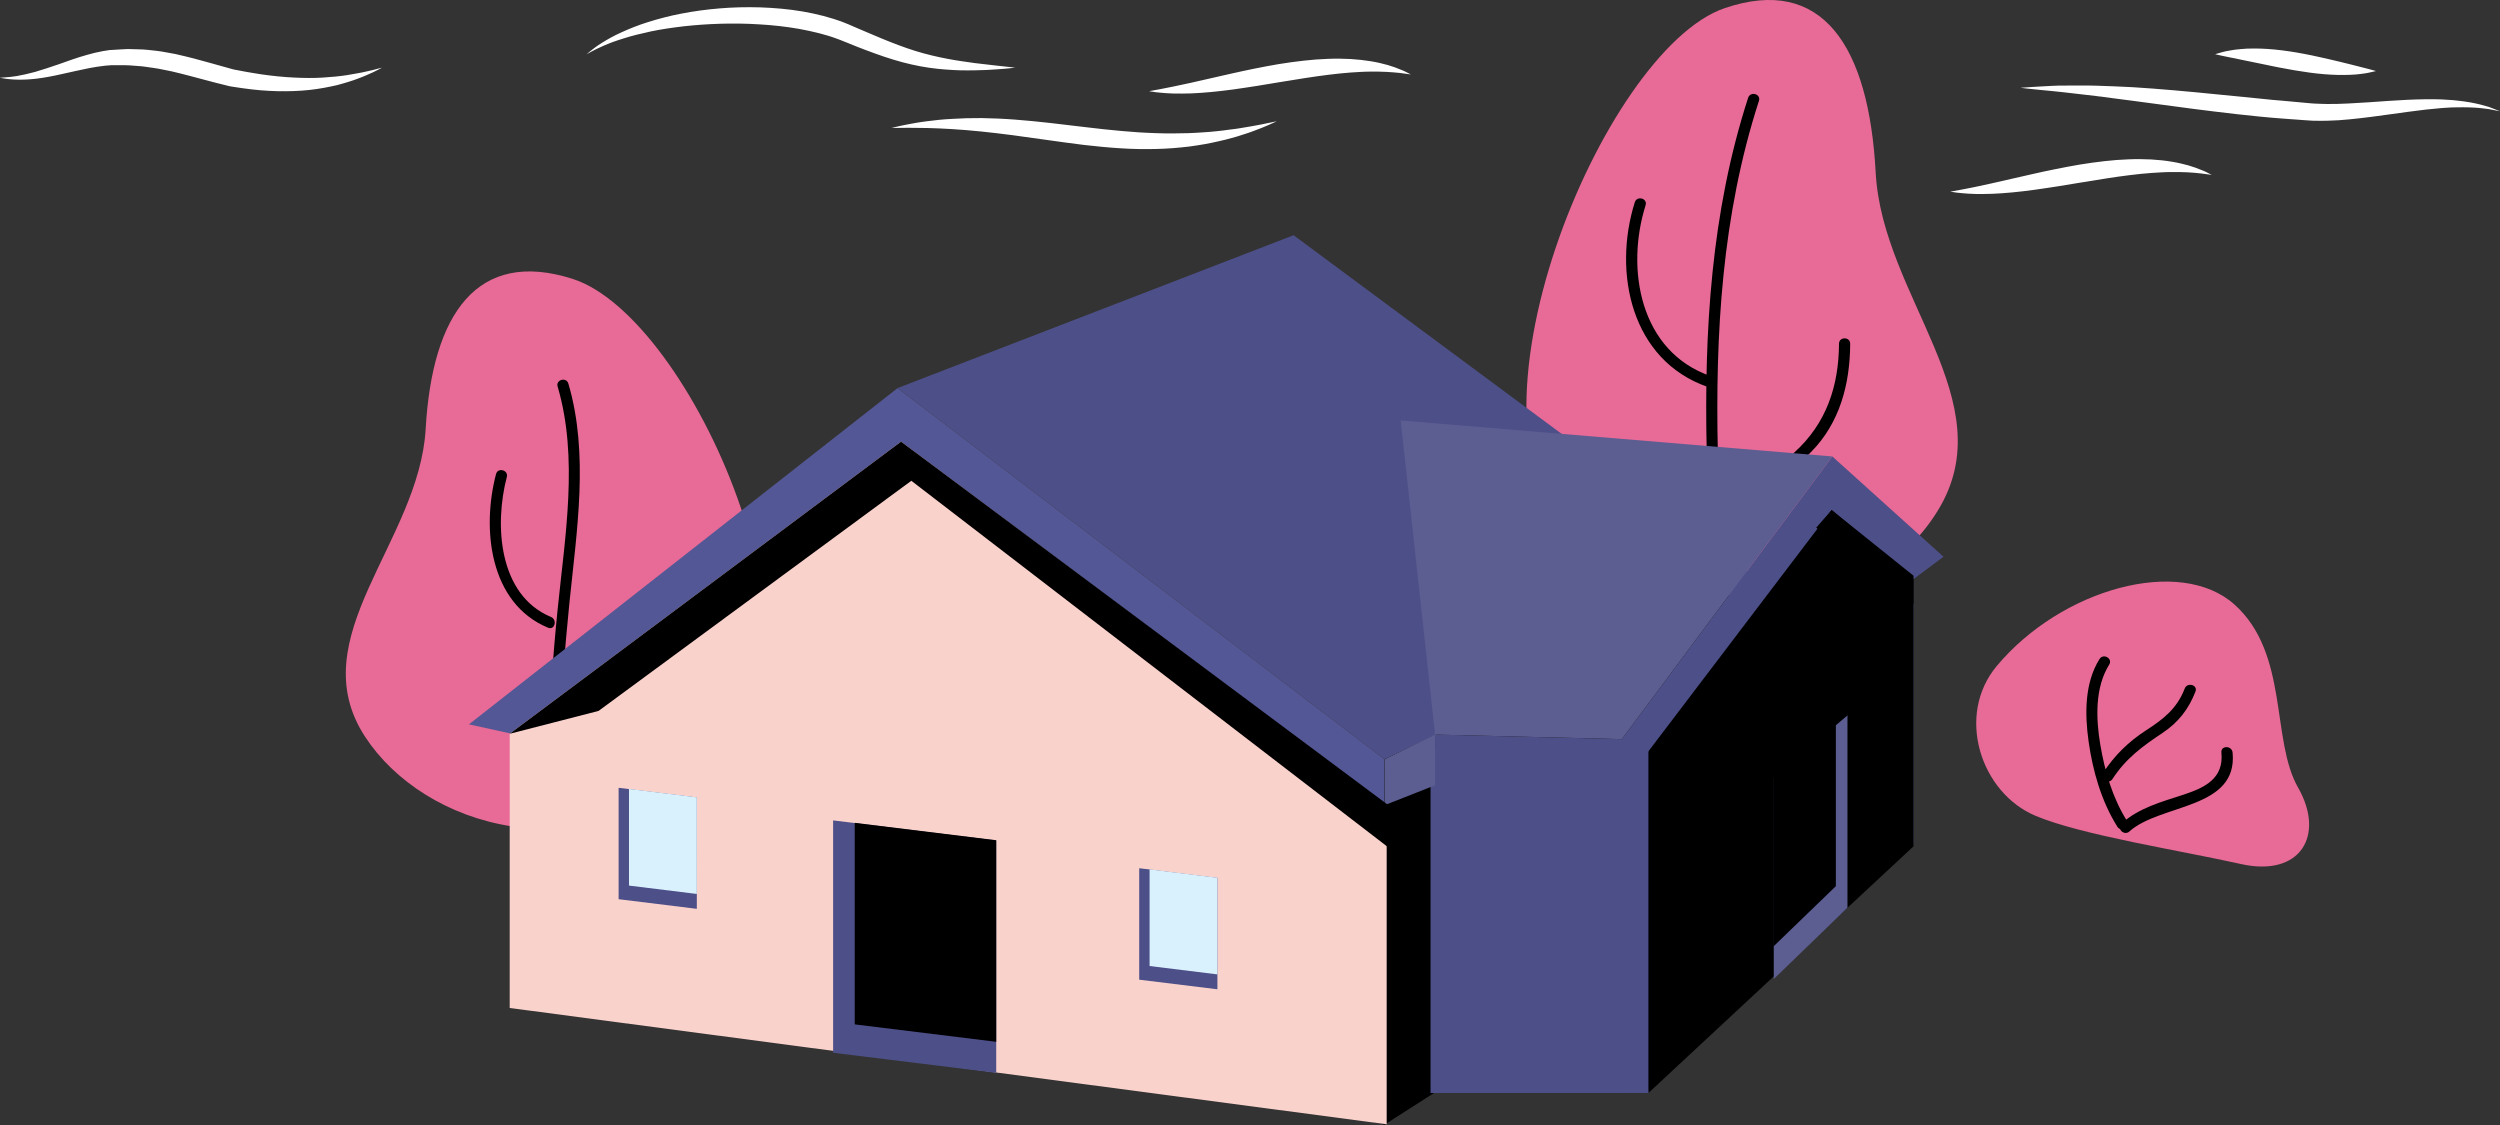 <svg xmlns="http://www.w3.org/2000/svg" width="1225.228" height="551.511"><rect width="100%" height="100%" fill="#333333" stroke="none"/><path fill="#e86a96" d="M997.58 399.82c22.5 9.46 70.8 16.95 100.68 23.63 29.24 6.55 41.36-14.1 28-37.48-13.36-23.38-4.38-65.48-31.02-89.57-26.64-24.1-84.97-7.9-116.65 30-20.23 24.2-7.93 62.1 19 73.42zM280.68 136.7c58.38 18.64 132.5 187.67 72.1 237.32-68.38 56.18-145.32 30.73-173.84-12.92-31.8-48.66 26.5-95.33 29.68-150.93 3.24-56.66 25.44-88.37 72.07-73.48z"/><path d="M273.3 189.47c10.3 35.02 3.58 73.56 0 109.13-4.78 47.1-6.76 94.2 2.1 140.98.66 3.47 5.92 2 5.28-1.46-8.98-47.4-6.44-95.13-1.6-142.82 3.57-35.1 9.65-72.76-.53-107.3-1-3.38-6.27-1.92-5.26 1.47zm4.98 175.87c8.73-15.88 29.46-17.7 42-29.6 13.28-12.6 18.12-29.9 18.2-47.6.03-3.54-5.45-3.54-5.47 0-.1 18.4-5.96 36.84-21.7 47.93-12.96 9.1-29.53 11.57-37.74 26.5-1.7 3.1 3.03 5.87 4.7 2.77zm-8.22-62.96c-25.84-10.73-27.8-45.3-21.68-68.58.9-3.43-4.38-4.88-5.28-1.46-7.03 26.67-3.36 63.3 25.5 75.3 3.26 1.37 4.67-3.93 1.44-5.26z"/><path fill="#e86a96" d="M845.23 4c-59.97 20.45-136.13 205.83-74.05 260.3 70.22 61.6 149.27 33.7 178.6-14.18 32.64-53.36-27.24-104.54-30.52-165.52-3.33-62.14-26.13-96.9-74.04-80.6z"/><path d="M856.74 47.94c-36.46 112.68-13.3 232.47-13.16 348.1 0 3.54 5.47 3.54 5.47 0-.1-115.1-23.32-234.48 13-346.65 1.08-3.37-4.22-4.8-5.3-1.47zm-12.4 215.54c9.15-18.55 29.2-27.76 43.25-41.97 14.17-14.37 19.08-33.45 19.17-53.04 0-3.53-5.48-3.53-5.48 0-.12 20.7-6.14 38.96-21.8 53.2-13.8 12.53-31.36 21.76-39.9 39.07-1.56 3.16 3.16 5.92 4.7 2.76zm-6-79.16c-34.6-12.02-41.73-52.34-31.85-83.76 1.05-3.36-4.24-4.8-5.3-1.43-10.83 34.5-1.78 77.45 35.68 90.47 3.32 1.16 4.76-4.13 1.44-5.28z"/><path fill="#545795" d="M250.86 492.62v-133L229.82 355l210.07-164.8 238.65 181.94v177.22z"/><path fill="#4d4f88" d="M439.9 190.18l194.07-74.9 228.3 169.18-183.73 87.66z"/><path d="M678.05 551.5l194.07-124.16-9.85-142.9-183.72 87.68z"/><path fill="#f9d2cc" d="M249.8 494V359.62l191.8-143.17 238 178.16V551z"/><path fill="#4d4f88" d="M937.8 413.4V283.8l14.7-10.94L898 223.7 794.84 362.25 703.3 360v175.66h91.54z"/><path d="M937.8 414.77V283.8l-40.12-33.83-102.45 134.9 12.64 150.8z"/><path fill="#5c5d90" d="M898 223.7l-211.54-17.64 16.86 153.96 91.54 2.24z"/><path fill="#4d4f88" d="M701.1 366.8h106.77v168.86H701.1z"/><path fill="#5c5d90" d="M678.55 372.12v22.5l24.75-9.76V360z"/><path fill="#4d4f88" d="M488.24 411.92l-79.94-9.85v113.88l79.94 9.85z"/><path d="M488.24 411.8l-69.34-8.53v98.77l69.34 8.54z"/><path fill="#4d4f88" d="M596.64 430.24l-38.32-4.73v54.63l38.32 4.7z"/><path fill="#d9f0fd" d="M596.64 430.18l-33.24-4.1v47.36l33.24 4.1z"/><path fill="#4d4f88" d="M341.5 390.82l-38.32-4.73v54.6l38.33 4.72z"/><path fill="#d9f0fd" d="M341.5 390.76l-33.24-4.1v47.36l33.25 4.1z"/><path d="M249.8 359.62l43.53-11.2 153.3-112.8 233.67 179.6v-20.7L441.6 216.45zm688-77.46v13.8l-47.7-37.34 7.58-8.65z"/><path fill="#5c5d90" d="M869.3 381.26v98.55l36.13-34.92V350.6z"/><path d="M869.08 380.32v83.6l30.66-29.63v-80zm173.4 22.1c-7.1-11.24-10.95-24.4-13.14-37.44-2.13-12.67-2.73-27.95 4.35-39.24 1.9-3-2.86-5.73-4.72-2.76-7.4 11.76-7.25 27.14-5.36 40.43 2.04 14.47 6.28 29.34 14.12 41.8 1.9 2.96 6.64.2 4.74-2.77zm-7.15-20.66c6.44-10 14.75-16.07 24.45-22.52 7.74-5.15 12.87-11.66 16.2-20.33 1.27-3.28-4.04-4.7-5.28-1.45-3.72 9.74-10.4 14.97-18.88 20.43-8.67 5.6-15.63 12.42-21.24 21.1-1.9 2.97 2.85 5.73 4.74 2.77zm8.3 25.7c15.25-13.63 53.26-10.72 50.54-38.67-.35-3.48-5.83-3.52-5.48 0 1.24 12.8-8.08 17.22-18.73 20.73-10.7 3.5-21.66 6.4-30.22 14.08-2.65 2.36 1.23 6.23 3.86 3.9z"/><path fill="#fff" d="M990.37 43s.92-.05 2.65-.17c1.73-.1 4.27-.33 7.5-.47 3.23-.14 7.14-.48 11.67-.42 4.5 0 9.62-.1 15.18.06 5.54.22 11.58.35 17.93.74 6.36.44 13.04.86 19.94 1.5 6.9.6 14 1.26 21.24 2 7.2.7 14.52 1.42 21.84 2.16 3.64.44 7.3.7 10.95 1.02 3.63.33 7.27.66 10.87 1 .9.07 1.8.15 2.7.24l1.37.1 1.28.05c1.7.05 3.35.16 5.07.16 1.73-.02 3.45-.03 5.15-.05 1.75-.07 3.45-.13 5.14-.2 6.8-.32 13.45-.83 19.78-1.27 6.33-.44 12.37-.73 17.96-.8 1.4-.03 2.78 0 4.13 0 1.34.03 2.66 0 3.93.08 1.28.07 2.52.15 3.74.23 1.2.07 2.38.14 3.5.3 4.57.43 8.5 1.18 11.67 1.96 1.6.43 3 .82 4.2 1.17 1.2.43 2.2.85 3 1.16 1.63.65 2.5.98 2.5.98s-.92-.16-2.64-.5c-.83-.16-1.86-.4-3.1-.6-1.24-.1-2.66-.3-4.26-.5-3.17-.3-7.04-.42-11.46-.32-1.1-.03-2.26.05-3.44.1-1.17.1-2.38.18-3.6.23-2.5.27-5.12.45-7.83.76-2.73.33-5.58.66-8.5 1.07-2.96.4-5.98.82-9.1 1.25-6.27.88-12.93 1.8-19.92 2.47-1.75.15-3.5.3-5.3.44-1.8.07-3.6.16-5.44.23-1.82.07-3.75.02-5.65.02l-1.43-.02-1.35-.08c-.9-.06-1.8-.1-2.7-.18-3.58-.24-7.3-.5-10.96-.8-3.7-.32-7.4-.56-11.06-.96-7.36-.76-14.73-1.53-21.94-2.45-7.23-.87-14.3-1.8-21.13-2.73-6.86-.9-13.47-1.8-19.73-2.63-6.28-.83-12.2-1.6-17.67-2.3-5.47-.63-10.5-1.22-14.94-1.73-4.46-.55-8.4-.84-11.62-1.17-3.2-.3-5.74-.6-7.45-.77-1.75-.22-2.66-.33-2.66-.33zm174.1-8.2s-1.25.35-3.43.8c-1.1.25-2.4.45-3.98.63-.76.1-1.6.17-2.48.27-.88.08-1.8.1-2.74.16-1.9.1-3.97.1-6.15.06-2.18-.03-4.46-.2-6.8-.37-2.36-.22-4.78-.44-7.2-.8-2.45-.33-4.9-.73-7.34-1.13-2.4-.44-4.86-.88-7.23-1.32-1.18-.2-2.37-.48-3.5-.7-1.18-.25-2.3-.44-3.44-.72-4.5-.92-8.7-1.78-12.28-2.52-.92-.22-1.78-.38-2.62-.57-.83-.16-1.6-.3-2.35-.44-1.5-.33-2.8-.62-3.87-.8-2.16-.44-3.43-.77-3.43-.77s1.2-.42 3.4-1c1.07-.32 2.4-.6 3.94-.84.75-.14 1.58-.26 2.45-.4.87-.1 1.77-.18 2.74-.28.94-.06 1.94-.16 2.96-.22 1.03 0 2.1-.03 3.18-.06 2.2-.04 4.5.06 6.88.2 2.35.17 4.8.37 7.25.7 2.46.28 4.92.7 7.38 1.1 2.44.44 4.9.88 7.27 1.38 2.38.5 4.7 1 6.96 1.53 2.25.48 4.4 1.05 6.46 1.52 2.06.52 4 1 5.8 1.43 3.62.93 6.63 1.7 8.74 2.23 2.17.55 3.4.95 3.4.95zm-727.6 27.92s.74-.17 2.1-.5c.68-.15 1.53-.35 2.5-.58 1-.22 2.15-.48 3.45-.7 1.3-.22 2.74-.5 4.27-.77 1.57-.3 3.28-.48 5.08-.74 3.62-.48 7.74-.94 12.27-1.16 4.5-.3 9.4-.44 14.58-.4 5.17.1 10.62.3 16.25.74 5.6.42 11.4 1 17.23 1.65 5.8.7 11.7 1.4 17.6 2.08 5.87.73 11.72 1.34 17.48 1.86 2.88.27 5.73.47 8.54.67 1.42.1 2.8.14 4.2.22 1.4.07 2.78.14 4.14.17 5.48.2 10.77.15 15.8 0 2.5-.1 4.94-.22 7.3-.4 1.2-.1 2.35-.17 3.5-.25 1.13-.1 2.25-.22 3.34-.33 1.1-.12 2.17-.23 3.2-.36 1.06-.14 2.1-.3 3.08-.42 1-.1 1.97-.24 2.93-.36.96-.15 1.87-.3 2.77-.44 3.56-.54 6.66-1.16 9.22-1.62 2.54-.54 4.56-.94 5.92-1.22 1.38-.27 2.12-.42 2.12-.42s-.7.33-1.97.9c-1.3.55-3.15 1.47-5.6 2.4-2.45.93-5.42 2.14-8.93 3.2-.88.3-1.8.58-2.72.88-.93.26-1.9.55-2.9.82-1.96.55-4.07 1.1-6.3 1.57-4.4 1.06-9.26 1.9-14.44 2.6-5.17.6-10.67 1.1-16.35 1.2-5.7.14-11.56.05-17.5-.35-5.92-.35-11.92-.97-17.87-1.64-5.94-.75-11.85-1.54-17.63-2.37-5.78-.8-11.46-1.6-16.97-2.36-5.47-.73-10.77-1.33-15.8-1.86-5.05-.47-9.8-.93-14.25-1.17-2.18-.15-4.3-.25-6.32-.33-2.02-.08-3.94-.18-5.73-.2-3.62-.07-6.77-.1-9.37-.1-2.6 0-4.66.07-6.06.07-1.4 0-2.15 0-2.15 0zm126.5-18.06s.48-.1 1.4-.27c.97-.17 2.36-.42 4.1-.75 1.76-.3 3.84-.77 6.25-1.24 2.4-.5 5.12-1.06 8.07-1.72 5.9-1.33 12.75-2.9 20.1-4.57 3.7-.83 7.53-1.67 11.44-2.46 3.9-.8 7.92-1.53 11.94-2.23 4.03-.62 8.07-1.25 12.1-1.67 4.02-.47 8-.76 11.88-.9 3.87-.17 7.63-.12 11.2.07 3.57.22 6.93.58 10.02 1.1 3.07.5 5.87 1.18 8.3 1.86 2.43.73 4.5 1.46 6.18 2.2 1.68.6 2.93 1.3 3.8 1.74.84.44 1.3.66 1.3.66s-.52-.07-1.47-.2c-.95-.14-2.34-.35-4.1-.55-1.74-.2-3.88-.34-6.3-.5-2.43-.1-5.15-.2-8.14-.14-1.47.03-3.02.04-4.62.15-1.58.06-3.24.17-4.92.3-3.4.25-6.96.62-10.65 1.08-1.86.25-3.72.5-5.6.74-1.92.3-3.85.57-5.77.85-3.9.6-7.84 1.24-11.8 1.9-3.97.67-7.94 1.32-11.84 1.95-1.98.33-3.9.62-5.84.9-1.94.3-3.83.6-5.74.84-7.55 1.03-14.67 1.72-20.84 1.97-3.06.1-5.9.1-8.4.07-2.53-.08-4.7-.22-6.5-.4-1.78-.1-3.16-.37-4.13-.5-.94-.12-1.44-.2-1.44-.2zm392.5 49.27s.5-.1 1.47-.27c.94-.15 2.34-.42 4.07-.74 1.76-.3 3.86-.76 6.25-1.23 2.4-.52 5.13-1.1 8.07-1.74 5.88-1.34 12.75-2.9 20.1-4.58 3.7-.84 7.53-1.68 11.44-2.46 3.9-.8 7.9-1.54 11.93-2.24 4.02-.62 8.06-1.26 12.1-1.68 4-.46 8-.77 11.87-.9 3.87-.18 7.65-.1 11.2.06 3.58.22 6.94.57 10.02 1.1 3.06.5 5.86 1.18 8.3 1.86 2.43.73 4.5 1.47 6.17 2.2 1.7.6 2.94 1.3 3.8 1.74.85.44 1.3.66 1.3.66s-.5-.07-1.45-.2c-.94-.14-2.34-.35-4.1-.54-1.74-.22-3.87-.36-6.3-.52-2.43-.1-5.14-.2-8.13-.13-1.48.02-3.02.03-4.6.14-1.62.06-3.27.17-4.96.3-3.4.25-6.95.6-10.64 1.07-1.86.25-3.73.5-5.62.74-1.9.28-3.83.55-5.76.86-3.88.6-7.83 1.24-11.78 1.9-3.97.66-7.93 1.32-11.83 1.94-1.96.33-3.93.63-5.85.9-1.93.3-3.83.6-5.73.83-7.54 1.05-14.68 1.73-20.83 1.98-3.08.1-5.92.13-8.42.08-2.52-.08-4.7-.22-6.48-.4-1.8-.1-3.18-.37-4.14-.5-.94-.12-1.46-.2-1.46-.2zm-458.2-60.77s-.87.1-2.47.26c-1.58.13-3.92.44-6.9.58-1.5.1-3.15.2-4.96.3-1.8.06-3.75.12-5.83.17-2.07 0-4.32.06-6.67 0-2.35-.1-4.82-.17-7.42-.4-5.16-.37-10.8-1.13-16.66-2.47-5.86-1.3-11.9-3.2-17.96-5.4-3.02-1.1-6.1-2.24-9.14-3.45-1.54-.63-3.07-1.24-4.6-1.87-.8-.3-1.56-.6-2.33-.92l-.28-.1-.15-.07c-.13-.07.1.03.04 0l-.05-.02-.6-.22-1.17-.44c-5.9-2.25-12.3-3.72-18.77-4.93-6.47-1.14-13.06-1.87-19.6-2.24-6.5-.42-12.95-.48-19.2-.3-6.23.18-12.26.63-17.97 1.26-5.7.68-11.08 1.46-16 2.5-4.88 1.05-9.36 2.15-13.26 3.4-1.95.58-3.75 1.23-5.42 1.8-1.64.65-3.18 1.22-4.52 1.83-2.7 1.18-4.8 2.2-6.18 3-1.4.76-2.15 1.2-2.15 1.2s.66-.55 1.9-1.6c.6-.52 1.4-1.1 2.33-1.8.92-.7 2.05-1.43 3.32-2.24 2.54-1.57 5.72-3.44 9.57-5.14 3.83-1.75 8.23-3.55 13.2-5.08 4.92-1.54 10.37-3 16.2-4.1 5.85-1.14 12.07-2 18.54-2.54 6.46-.55 13.2-.72 20.04-.52 6.82.25 13.77.82 20.7 2 6.9 1.2 13.76 2.88 20.36 5.43l1.15.47.6.22.7.3c.77.34 1.53.67 2.28 1 1.5.65 3.02 1.3 4.52 1.93 3 1.3 5.95 2.55 8.87 3.76 5.8 2.4 11.4 4.54 16.83 6.24 5.42 1.67 10.67 2.9 15.6 3.83 4.92.97 9.5 1.53 13.57 2.13 4.1.48 7.7.87 10.62 1.23 2.97.33 5.3.57 6.9.75 1.58.18 2.42.3 2.42.3zM0 38.1s.74-.06 2.15-.16c1.42-.03 3.45-.3 6-.65 2.54-.42 5.57-1.13 9.03-2.04 3.46-.98 7.28-2.3 11.5-3.72 4.2-1.48 8.76-3.18 13.84-4.6 2.52-.77 5.2-1.36 8-1.9.7-.1 1.4-.2 2.1-.32l1.08-.17.13-.02c-.18 0 .33-.02.3-.02h.3l.52-.03c1.37-.08 2.76-.17 4.16-.26.7-.02 1.4-.06 2.1-.1.7-.06 1.4-.1 2.18-.06 1.5.04 3.02.1 4.54.13 3.1 0 6.05.46 9.1.77 1.52.14 3 .46 4.5.72 1.5.26 3 .52 4.5.82 2.94.72 5.96 1.36 8.86 2.14 5.84 1.53 11.55 3.2 17.14 4.74l2.08.58.14.05h.07c.28.07-.32-.06-.2-.04l.25.05.55.12 1.06.2c1.42.27 2.85.58 4.23.8 2.72.5 5.46.92 8.17 1.35 5.4.76 10.66 1.3 15.66 1.53 4.98.25 9.72.3 14.1.02 4.37-.26 8.38-.66 11.92-1.2 1.78-.3 3.44-.57 4.96-.88 1.55-.27 2.97-.52 4.23-.84 1.27-.3 2.4-.55 3.4-.77.98-.25 1.8-.47 2.5-.66 1.35-.32 2.07-.5 2.07-.5s-.66.35-1.9 1c-.63.3-1.4.7-2.33 1.17-.92.44-2 .9-3.2 1.42-1.2.55-2.57 1.08-4.06 1.64-1.46.62-3.12 1.1-4.88 1.68-1.75.6-3.67 1.06-5.7 1.64-.98.25-2.03.44-3.1.68-1.1.24-2.2.46-3.3.64-4.52.84-9.47 1.4-14.73 1.58-5.26.2-10.82.08-16.52-.4-2.85-.26-5.73-.58-8.65-1-1.5-.18-2.9-.44-4.35-.65l-1.1-.17-.52-.1-.27-.03-.37-.08h-.07l-.13-.05-2.16-.55c-5.8-1.38-11.54-3.04-17.23-4.5-2.85-.8-5.68-1.4-8.5-2.12-1.42-.3-2.8-.55-4.22-.85-1.4-.27-2.8-.6-4.2-.76-1.4-.2-2.78-.4-4.15-.6-1.42-.25-2.76-.32-4.1-.43-1.34-.1-2.68-.2-4-.3-.65-.07-1.36-.07-2.06-.07s-1.42 0-2.1 0c-1.4 0-2.8 0-4.17 0h-.8l-.94.08c-.64.05-1.28.1-1.9.15-1.28.16-2.53.3-3.78.5-1.26.22-2.5.38-3.72.63-4.9.95-9.6 2.1-14 3.04-4.38 1-8.5 1.75-12.18 2.2-3.68.43-6.94.54-9.6.46-1.3.02-2.5-.14-3.53-.22-1.03-.06-1.87-.2-2.58-.32-1.4-.22-2.12-.35-2.12-.35z"/></svg>